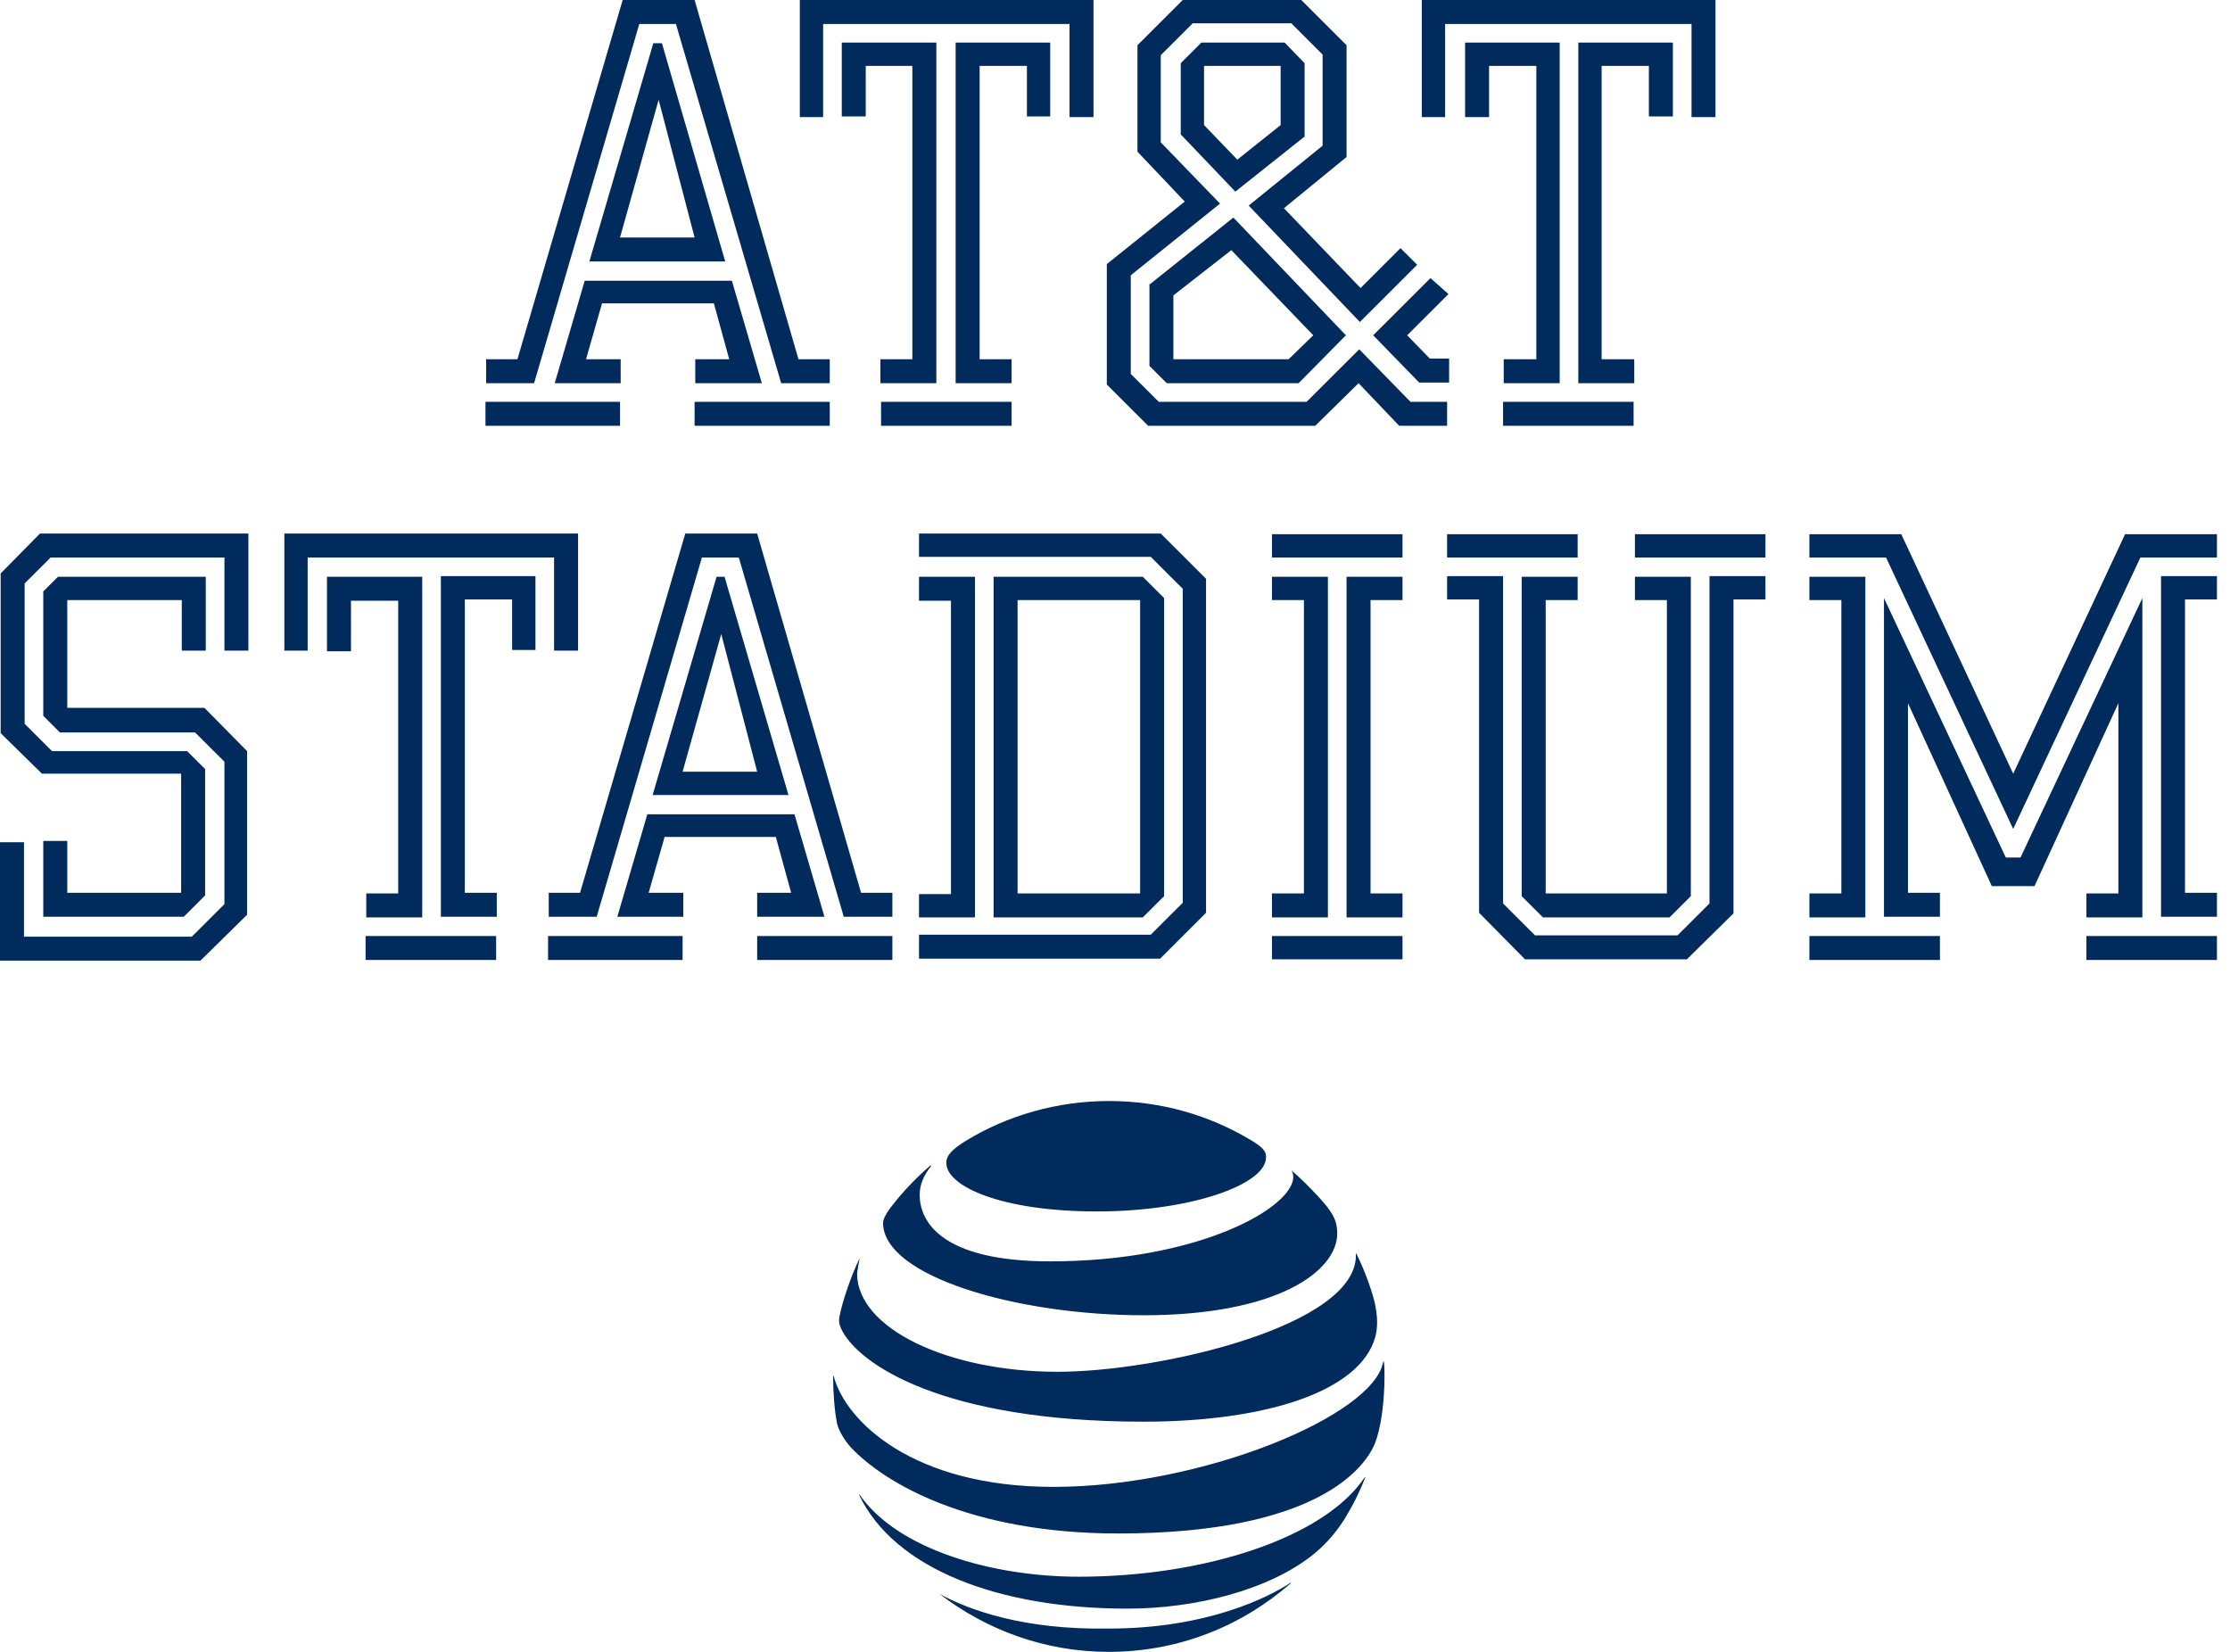 <svg width="54" height="40" viewBox="0 0 54 40" fill="none" xmlns="http://www.w3.org/2000/svg">
<g clip-path="url(#clip0_4095_10296)">
<path d="M22.109 1.595H20.964V2.819H20.384V1.031H22.674V9.279H21.319V8.699H22.093V1.595H22.109ZM21.335 9.73V10.31H24.496V9.73H21.335ZM19.368 0V2.835H19.932V0.58H25.899V2.835H26.479V0H19.368ZM25.431 2.819V1.031H23.141V9.279H24.496V8.699H23.722V1.595H24.867V2.819H25.431ZM34.639 6.734L33.252 8.119L34.365 9.263H35.091V8.683H34.623L34.075 8.119L35.075 7.12L34.639 6.734ZM34.155 9.73L32.914 8.458L31.64 9.73H28.06L27.382 9.054V6.669L27.398 6.653L29.543 4.93L28.108 3.447V1.337L28.882 0.564H31.269L32.027 1.321V3.528L30.237 4.978L32.93 7.797L34.317 6.412L33.913 6.009L32.946 6.975L31.091 5.042L32.607 3.802V1.095L31.511 0H28.64L27.544 1.095V3.673L28.689 4.881L26.802 6.395V9.311L27.802 10.31H31.849L32.898 9.279L33.881 10.31H35.042V9.73H34.155ZM27.85 6.879L29.866 5.268L32.591 8.119L31.446 9.279H28.253L27.834 8.86V6.879H27.85ZM28.43 8.699H31.204L31.801 8.119L29.817 6.057L28.414 7.153V8.699H28.43ZM31.575 3.319L29.914 4.64L28.592 3.254V1.53L29.092 1.031H31.108L31.591 1.53V3.319H31.575ZM31.011 1.595H29.156V3.029L29.962 3.866L31.011 3.029V1.595ZM37.187 8.699H36.413V9.279H37.768V1.031H35.478V2.835H36.058V1.595H37.203V8.699H37.187ZM36.397 9.73V10.31H39.558V9.73H36.397ZM34.429 0V2.835H34.994V0.58H40.961V2.835H41.541V0H34.429ZM40.509 2.819V1.031H38.219V9.279H39.574V8.699H38.784V1.595H39.928V2.819H40.509ZM16.82 9.279H18.448L17.723 6.798H14.159L13.433 9.279H15.03V8.699H14.191L14.578 7.346H17.287L17.658 8.699H16.836V9.279H16.82ZM12.933 9.279L15.481 0.58H16.368L18.916 9.279H20.093V8.699H19.335L16.82 0H15.078L12.53 8.699H11.772V9.279H12.933ZM11.756 9.73V10.31H15.014V9.73H11.756ZM16.82 9.73V10.31H20.093V9.73H16.82ZM16.029 1.047L17.561 6.331H14.272L15.82 1.047H16.029ZM16.82 5.751L15.949 2.416L15.014 5.751H16.82ZM33.962 13.5V12.936H30.801V13.5H33.962ZM33.962 14.531V13.967H32.607V22.215H33.962V21.635H33.188V14.531H33.962ZM30.801 21.635V22.215H32.156V13.967H30.801V14.531H31.575V21.635H30.801ZM30.801 22.666V23.23H33.962V22.666H30.801ZM42.751 13.5V12.936H39.59V13.5H42.751ZM38.203 14.531V13.967H36.848V21.7L37.364 22.215H40.428L40.944 21.7V13.967H39.59V14.531H40.364V21.635H37.429V14.531H38.203ZM41.396 13.951V21.877L40.622 22.65H37.171L36.397 21.877V13.951H35.042V14.515H35.816V22.102L36.929 23.23H40.848L41.977 22.118V14.515H42.751V13.951H41.396ZM38.203 13.5V12.936H35.042V13.5H38.203ZM45.669 13.5L45.686 13.532L48.75 20.073L51.83 13.5H53.684V12.936H51.459L48.75 18.735L46.04 12.936H43.815V13.5H45.669ZM43.815 21.635V22.215H45.17V13.967H43.815V14.531H44.589V21.635H43.815ZM53.684 14.515V13.951H52.33V22.199H53.684V21.619H52.91V14.515H53.684ZM43.815 22.666V23.246H46.976V22.666H43.815ZM50.523 22.666V23.246H53.684V22.666H50.523ZM51.297 21.635H50.523V22.215H51.878V14.482L48.927 20.765H48.572L48.556 20.733L45.621 14.482V22.199H46.976V21.619H46.202V17.028L48.233 21.458H49.266L51.297 17.028V21.635ZM22.254 21.635V22.215H23.609V13.967H22.254V14.547H23.028V21.651H22.254V21.635ZM28.189 21.7L27.673 22.215H24.06V13.967H27.673L28.189 14.482V21.7ZM27.608 14.531H24.641V21.635H27.608V14.531ZM28.108 12.92H22.254V13.484H27.866L28.64 14.257V21.861L27.866 22.634H22.254V23.214H28.092L29.205 22.102V14.015L28.108 12.92ZM0.968 12.92L0.016 13.886V17.753L1.016 18.735H4.386V21.619H1.629V20.363H1.048V22.199H4.451L4.967 21.683V18.623L4.531 18.188H1.258L0.597 17.527V14.128L1.226 13.5H5.435V15.755H6.015V12.92H0.968ZM1.629 17.157V14.531H4.402V15.755H4.983V13.967H1.403L1.048 14.321V17.334L1.451 17.737H4.725L5.435 18.445V21.893L4.644 22.682H0.581V20.395H0V23.262H4.854L5.983 22.151V18.188L4.951 17.141H1.629V17.157ZM9.643 21.635H8.869V22.215H10.224V13.967H7.918V15.771H8.499V14.547H9.643V21.635ZM8.853 22.666V23.246H12.014V22.666H8.853ZM6.886 12.92V15.755H7.45V13.5H13.417V15.755H13.998V12.92H6.886ZM12.966 15.755V13.951H10.676V22.199H12.03V21.619H11.256V14.515H12.401V15.739H12.966V15.755ZM14.449 22.199L16.997 13.5H17.884L17.9 13.532L20.432 22.199H21.609V21.619H20.851L18.335 12.92H16.594L14.046 21.619H13.288V22.199H14.449ZM18.335 22.199H19.964L19.239 19.718H15.675L14.949 22.199H16.546V21.619H15.707L16.094 20.266H18.787L19.158 21.619H18.335V22.199ZM18.335 22.666V23.246H21.609V22.666H18.335ZM13.272 22.666V23.246H16.529V22.666H13.272ZM17.545 13.967L19.093 19.251H15.804L17.352 13.967H17.545ZM18.335 18.687L17.465 15.352L16.529 18.687H18.335Z" fill="#002B5C"/>
<path d="M22.754 38.599C23.883 39.468 25.302 40 26.85 40C28.543 40 30.075 39.372 31.253 38.341C31.269 38.325 31.253 38.325 31.253 38.325C30.72 38.679 29.221 39.436 26.85 39.436C24.802 39.468 23.496 39.001 22.754 38.599C22.754 38.582 22.738 38.599 22.754 38.599ZM27.302 38.953C28.947 38.953 30.753 38.502 31.833 37.616C32.123 37.374 32.414 37.052 32.656 36.617C32.801 36.375 32.946 36.069 33.059 35.779C33.059 35.763 33.059 35.763 33.043 35.779C32.043 37.261 29.124 38.18 26.125 38.18C23.996 38.18 21.722 37.503 20.819 36.198C20.803 36.182 20.803 36.198 20.803 36.198C21.657 37.986 24.173 38.953 27.302 38.953ZM25.512 36.005C22.093 36.005 20.48 34.41 20.19 33.331C20.19 33.315 20.174 33.315 20.174 33.331C20.174 33.701 20.206 34.168 20.271 34.474C20.303 34.619 20.432 34.861 20.609 35.054C21.432 35.924 23.496 37.133 27.076 37.133C31.946 37.133 33.059 35.505 33.285 34.974C33.446 34.587 33.526 33.911 33.526 33.331C33.526 33.186 33.526 33.073 33.51 32.976C33.51 32.96 33.494 32.96 33.494 32.976C33.268 34.281 29.108 36.005 25.512 36.005ZM20.819 30.463C20.625 30.85 20.4 31.51 20.335 31.849C20.303 31.994 20.319 32.058 20.367 32.171C20.771 33.041 22.851 34.426 27.689 34.426C30.64 34.426 32.93 33.701 33.301 32.38C33.365 32.139 33.365 31.881 33.285 31.526C33.188 31.14 33.01 30.689 32.849 30.366C32.849 30.35 32.833 30.35 32.833 30.366C32.898 32.106 28.06 33.218 25.608 33.218C22.964 33.218 20.754 32.171 20.754 30.834C20.771 30.737 20.787 30.608 20.819 30.463ZM31.269 28.337C31.301 28.385 31.317 28.433 31.317 28.498C31.317 29.239 29.043 30.544 25.431 30.544C22.77 30.544 22.27 29.561 22.27 28.933C22.27 28.707 22.351 28.482 22.544 28.24C22.561 28.224 22.544 28.224 22.528 28.224C22.19 28.514 21.867 28.852 21.593 29.207C21.464 29.368 21.383 29.529 21.383 29.609C21.383 30.914 24.641 31.849 27.689 31.849C30.93 31.849 32.381 30.785 32.381 29.867C32.381 29.529 32.252 29.335 31.914 28.965C31.688 28.723 31.494 28.53 31.269 28.337C31.269 28.321 31.253 28.337 31.269 28.337ZM30.269 27.596C29.269 27 28.108 26.661 26.85 26.661C25.592 26.661 24.383 27.016 23.383 27.628C23.077 27.821 22.915 27.966 22.915 28.16C22.915 28.723 24.238 29.335 26.56 29.335C28.866 29.335 30.656 28.675 30.656 28.031C30.672 27.869 30.543 27.757 30.269 27.596Z" fill="#002B5C"/>
</g>
<defs>
<clipPath id="clip0_4095_10296">
<rect width="53.684" height="40" fill="white"/>
</clipPath>
</defs>
</svg>
